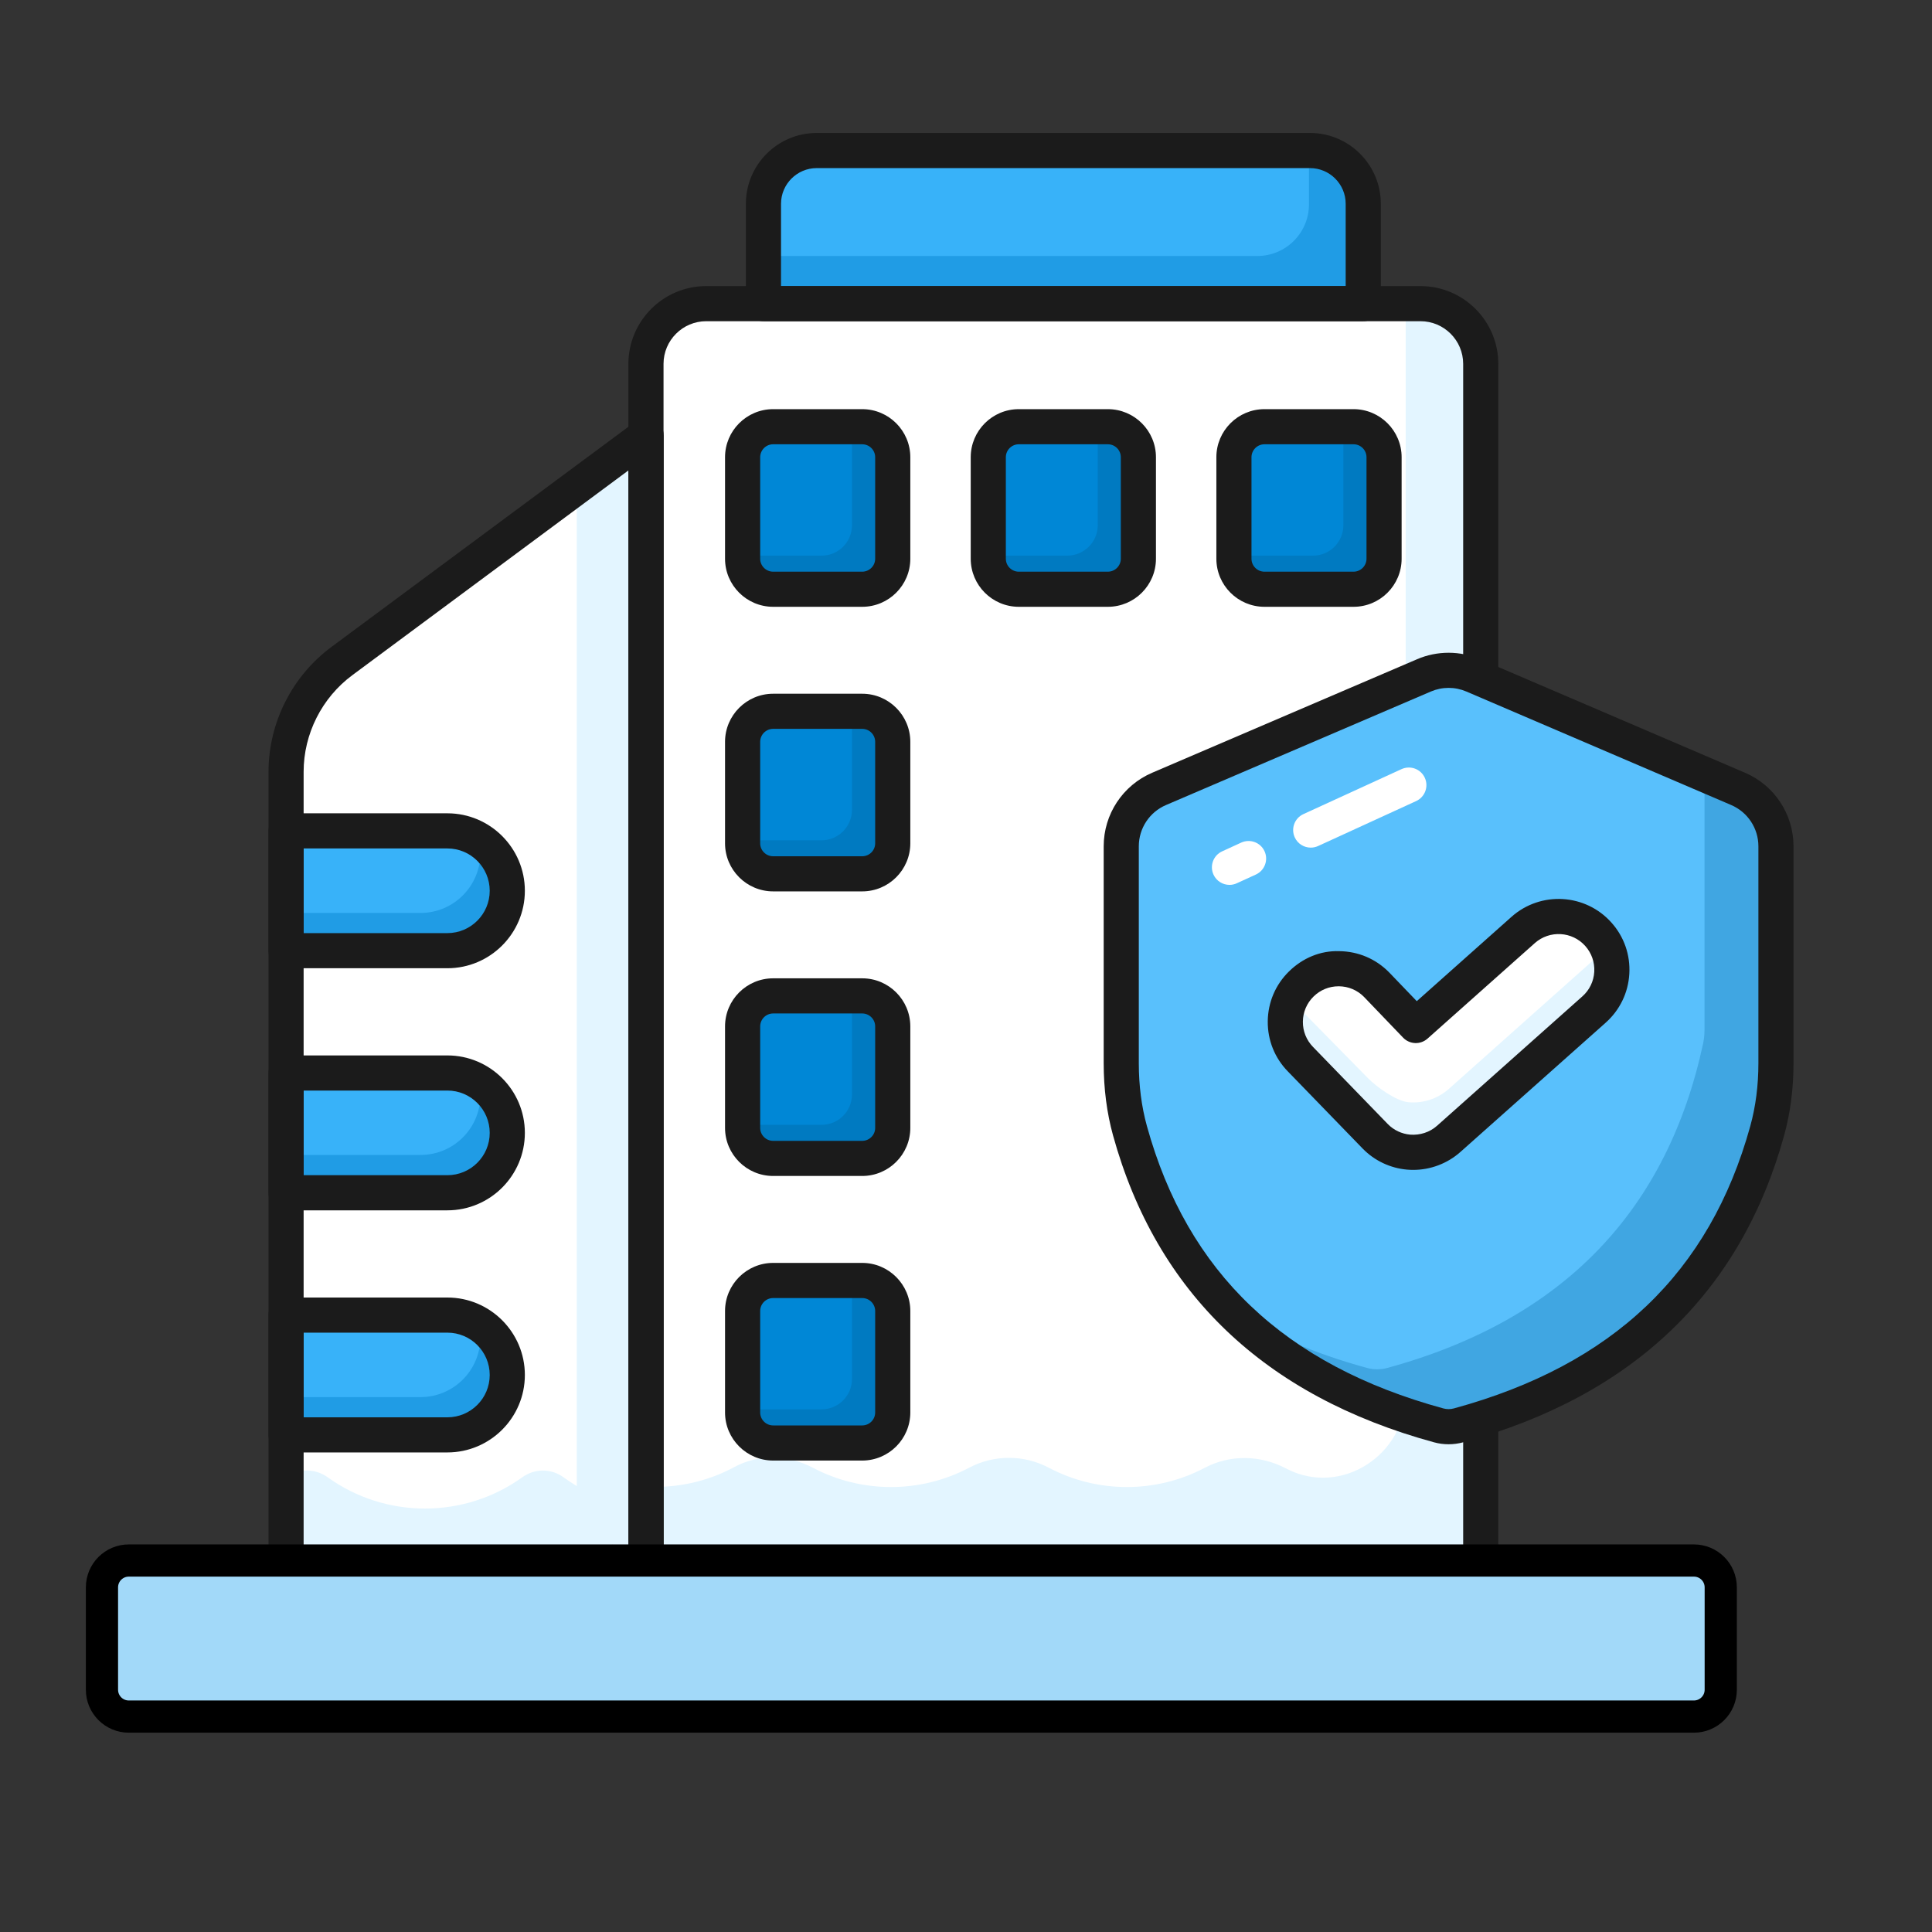<svg width="90" height="90" viewBox="0 0 90 90" fill="none" xmlns="http://www.w3.org/2000/svg">
<rect x="0" y="0" width="90" height="90" fill="#333333" stroke="none"/>
<path d="M30.099 20.287V73.165C30.091 73.165 30.091 73.165 30.091 73.165C29.53 72.828 29.001 72.427 28.52 71.946C25.489 74.977 20.566 74.977 17.535 71.946C16.349 73.132 14.866 73.862 13.326 74.111V35.954C13.326 33.917 14.296 32.001 15.932 30.79L30.091 20.295L30.099 20.287Z" fill="white"/>
<path d="M30.099 20.287V73.165C30.091 73.165 30.091 73.165 30.091 73.165C29.53 72.828 29.001 72.427 28.52 71.946C25.489 74.977 20.566 74.977 17.535 71.946C16.349 73.132 14.866 73.862 13.326 74.111V68.827C13.339 68.818 13.352 68.809 13.365 68.799C13.942 68.391 14.693 68.407 15.267 68.819C17.964 70.759 21.63 70.759 24.326 68.819C24.908 68.402 25.666 68.396 26.246 68.815C26.446 68.96 26.651 69.094 26.86 69.22C26.86 69.22 26.86 69.22 26.868 69.22V22.684L30.091 20.295L30.099 20.287Z" fill="#E3F5FF"/>
<path d="M63.506 14.146V9.494C63.506 8.123 62.395 7.013 61.025 7.013H38.045C36.675 7.013 35.565 8.123 35.565 9.494V14.146H63.506Z" fill="#38B2F9"/>
<path d="M63.502 9.487V14.146H35.568V11.925H58.571C59.9 11.925 60.977 10.848 60.977 9.519V7.274C60.977 7.186 60.969 7.098 60.961 7.01H61.025C62.393 7.01 63.502 8.119 63.502 9.487Z" fill="#209CE5"/>
<path d="M68.978 16.952V73.958C66.388 74.648 63.51 73.974 61.482 71.946C58.451 74.977 53.528 74.977 50.497 71.946C47.466 74.977 42.535 74.977 39.505 71.946C36.955 74.496 33.074 74.897 30.1 73.165C30.092 73.165 30.092 73.165 30.092 73.165V16.952C30.092 15.404 31.351 14.146 32.898 14.146H66.172C67.719 14.146 68.978 15.404 68.978 16.952Z" fill="white"/>
<path d="M41.587 21.3V26.027C41.587 26.813 40.95 27.449 40.165 27.449H36.016C35.23 27.449 34.594 26.812 34.594 26.027V21.3C34.594 20.515 35.23 19.878 36.016 19.878H40.165C40.95 19.878 41.587 20.515 41.587 21.3ZM53.031 21.3V26.027C53.031 26.813 52.394 27.449 51.609 27.449H47.459C46.674 27.449 46.037 26.812 46.037 26.027V21.3C46.037 20.515 46.674 19.878 47.459 19.878H51.609C52.394 19.878 53.031 20.515 53.031 21.3ZM64.475 21.3V26.027C64.475 26.813 63.838 27.449 63.053 27.449H58.903C58.118 27.449 57.481 26.812 57.481 26.027V21.3C57.481 20.515 58.118 19.878 58.903 19.878H63.053C63.838 19.878 64.475 20.515 64.475 21.3ZM41.587 34.557V39.284C41.587 40.07 40.95 40.706 40.165 40.706H36.016C35.23 40.706 34.594 40.07 34.594 39.284V34.557C34.594 33.772 35.23 33.135 36.016 33.135H40.165C40.95 33.135 41.587 33.772 41.587 34.557ZM41.587 47.815V52.541C41.587 53.327 40.95 53.963 40.165 53.963H36.016C35.23 53.963 34.594 53.327 34.594 52.541V47.815C34.594 47.029 35.23 46.392 36.016 46.392H40.165C40.95 46.392 41.587 47.029 41.587 47.815ZM41.587 61.072V65.798C41.587 66.584 40.95 67.22 40.165 67.22H36.016C35.23 67.22 34.594 66.584 34.594 65.798V61.072C34.594 60.286 35.23 59.65 36.016 59.65H40.165C40.95 59.65 41.587 60.286 41.587 61.072Z" fill="#0087D6"/>
<path d="M41.589 21.298V26.028C41.589 26.814 40.948 27.447 40.162 27.447H36.017C35.231 27.447 34.598 26.814 34.598 26.028V25.884H38.27C39.056 25.884 39.689 25.25 39.689 24.465V19.878H40.162C40.948 19.878 41.589 20.512 41.589 21.298ZM53.031 21.298V26.028C53.031 26.814 52.397 27.447 51.611 27.447H47.458C46.672 27.447 46.039 26.814 46.039 26.028V25.884H49.711C50.497 25.884 51.138 25.25 51.138 24.465V19.878H51.611C52.397 19.878 53.031 20.512 53.031 21.298ZM64.472 21.298V26.028C64.472 26.814 63.839 27.447 63.053 27.447H58.908C58.122 27.447 57.48 26.814 57.48 26.028V25.884H61.161C61.946 25.884 62.58 25.25 62.58 24.465V19.878H63.053C63.839 19.878 64.472 20.512 64.472 21.298ZM41.589 34.559V39.282C41.589 40.067 40.948 40.709 40.162 40.709H36.017C35.231 40.709 34.598 40.067 34.598 39.282V39.145H38.27C39.056 39.145 39.689 38.504 39.689 37.718V33.132H40.162C40.948 33.132 41.589 33.773 41.589 34.559ZM41.589 47.812V52.543C41.589 53.329 40.948 53.962 40.162 53.962H36.017C35.231 53.962 34.598 53.329 34.598 52.543V52.399H38.27C39.056 52.399 39.689 51.765 39.689 50.98V46.393H40.162C40.948 46.393 41.589 47.027 41.589 47.812ZM41.589 61.074V65.796C41.589 66.582 40.948 67.224 40.162 67.224H36.017C35.231 67.224 34.598 66.582 34.598 65.796V65.652H38.27C39.056 65.652 39.689 65.019 39.689 64.233V59.647H40.162C40.948 59.647 41.589 60.288 41.589 61.074Z" fill="#007AC1"/>
<path d="M68.978 16.952V73.958C66.388 74.648 63.51 73.974 61.482 71.946C58.451 74.977 53.528 74.977 50.497 71.946C47.466 74.977 42.535 74.977 39.505 71.946C36.955 74.496 33.074 74.897 30.1 73.165C30.092 73.165 30.092 73.165 30.092 73.165V69.252C31.505 69.332 32.935 69.029 34.214 68.338C35.356 67.722 36.724 67.769 37.872 68.375C40.136 69.571 42.872 69.571 45.137 68.376C46.31 67.757 47.693 67.757 48.866 68.376C51.127 69.57 53.856 69.57 56.117 68.378C57.306 67.752 58.699 67.777 59.891 68.398C59.915 68.41 59.939 68.423 59.964 68.435C62.494 69.718 65.483 67.769 65.483 64.932V14.146H66.172C67.722 14.146 68.978 15.402 68.978 16.952Z" fill="#E3F5FF"/>
<path d="M23.632 41.496C23.632 43.037 22.382 44.286 20.841 44.286H13.326V38.706H20.841C22.382 38.706 23.632 39.955 23.632 41.496ZM23.632 52.774C23.632 54.315 22.382 55.564 20.841 55.564H13.326V49.984H20.841C22.382 49.984 23.632 51.233 23.632 52.774ZM23.632 64.052C23.632 65.593 22.382 66.842 20.841 66.842H13.326V61.262H20.841C22.382 61.262 23.632 62.511 23.632 64.052Z" fill="#38B2F9"/>
<path d="M23.629 41.494C23.629 43.034 22.386 44.285 20.839 44.285H13.326V42.529H19.588C21.128 42.529 22.378 41.278 22.378 39.739C22.378 39.522 22.354 39.322 22.306 39.121C23.1 39.61 23.629 40.492 23.629 41.494ZM23.629 52.775C23.629 54.315 22.386 55.566 20.839 55.566H13.326V53.802H19.588C21.128 53.802 22.378 52.559 22.378 51.011C22.378 50.803 22.354 50.595 22.306 50.402C23.1 50.891 23.629 51.773 23.629 52.775ZM23.629 64.048C23.629 65.596 22.386 66.839 20.839 66.839H13.326V65.083H19.588C21.128 65.083 22.378 63.832 22.378 62.293C22.378 62.076 22.354 61.876 22.306 61.675C23.1 62.164 23.629 63.046 23.629 64.048Z" fill="#209CE5"/>
<path d="M23.027 77.285C21.074 77.285 19.121 76.624 17.536 75.303C16.362 76.285 14.966 76.925 13.456 77.168C13.22 77.206 12.978 77.139 12.796 76.984C12.613 76.828 12.508 76.6 12.508 76.361V35.954C12.508 33.67 13.606 31.495 15.445 30.133L29.603 19.637C29.844 19.421 30.161 19.385 30.457 19.517C30.754 19.648 30.918 19.963 30.918 20.287V75.415C30.918 75.867 30.552 76.233 30.099 76.233C29.951 76.233 29.797 76.192 29.669 76.116C29.26 75.87 28.875 75.597 28.521 75.303C26.936 76.624 24.981 77.285 23.027 77.285ZM17.535 73.378C17.744 73.378 17.954 73.458 18.114 73.618C20.824 76.326 25.231 76.326 27.941 73.618C28.261 73.298 28.779 73.298 29.098 73.618C29.158 73.677 29.219 73.736 29.281 73.793V21.909L16.419 31.448C14.994 32.502 14.144 34.187 14.144 35.954V75.329C15.197 75.001 16.155 74.419 16.957 73.618C17.116 73.458 17.326 73.378 17.535 73.378Z" fill="#1B1B1B"/>
<path d="M34.008 77.288C32.54 77.288 31.062 76.913 29.726 76.143C29.459 76.007 29.273 75.733 29.273 75.415V16.951C29.273 14.953 30.899 13.327 32.898 13.327H66.172C68.171 13.327 69.797 14.953 69.797 16.951V76.208C69.797 76.579 69.547 76.903 69.189 76.999C66.492 77.717 63.607 77.068 61.483 75.303C58.311 77.946 53.668 77.945 50.497 75.304C47.325 77.948 42.677 77.949 39.505 75.303C37.935 76.61 35.98 77.288 34.008 77.288ZM39.505 73.378C39.714 73.378 39.923 73.458 40.083 73.618C42.795 76.329 47.207 76.329 49.919 73.618C50.239 73.298 50.756 73.298 51.076 73.618C53.785 76.326 58.193 76.326 60.904 73.618C61.223 73.298 61.741 73.298 62.061 73.618C63.66 75.217 65.949 75.931 68.16 75.55V16.951C68.16 15.855 67.269 14.963 66.172 14.963H32.898C31.802 14.963 30.91 15.855 30.91 16.951V74.922C33.566 76.247 36.805 75.739 38.926 73.618C39.086 73.458 39.295 73.378 39.505 73.378Z" fill="#1B1B1B"/>
<path d="M63.505 14.963H35.564C35.112 14.963 34.746 14.598 34.746 14.145V9.493C34.746 7.674 36.226 6.194 38.045 6.194H61.025C62.844 6.194 64.324 7.674 64.324 9.493V14.145C64.324 14.598 63.958 14.963 63.505 14.963ZM36.383 13.327H62.687V9.493C62.687 8.577 61.941 7.831 61.025 7.831H38.045C37.129 7.831 36.383 8.577 36.383 9.493L36.383 13.327Z" fill="#1B1B1B"/>
<path d="M20.841 45.104H13.326C12.874 45.104 12.508 44.738 12.508 44.286V38.705C12.508 38.253 12.874 37.887 13.326 37.887H20.841C22.831 37.887 24.45 39.506 24.45 41.495C24.45 43.485 22.831 45.104 20.841 45.104ZM14.144 43.468H20.841C21.929 43.468 22.813 42.583 22.813 41.495C22.813 40.408 21.929 39.524 20.841 39.524H14.144V43.468ZM20.841 56.382H13.326C12.874 56.382 12.508 56.016 12.508 55.564V49.984C12.508 49.532 12.874 49.166 13.326 49.166H20.841C22.831 49.166 24.45 50.785 24.45 52.774C24.45 54.764 22.831 56.382 20.841 56.382ZM14.144 54.745H20.841C21.929 54.745 22.813 53.861 22.813 52.774C22.813 51.687 21.929 50.802 20.841 50.802H14.144V54.745ZM20.841 67.66H13.326C12.874 67.66 12.508 67.295 12.508 66.842V61.262C12.508 60.81 12.874 60.444 13.326 60.444H20.841C22.831 60.444 24.45 62.063 24.45 64.052C24.45 66.042 22.831 67.66 20.841 67.66ZM14.144 66.024H20.841C21.929 66.024 22.813 65.14 22.813 64.052C22.813 62.965 21.929 62.08 20.841 62.08H14.144V66.024Z" fill="#1B1B1B"/>
<path d="M40.165 28.267H36.016C34.781 28.267 33.775 27.263 33.775 26.027V21.3C33.775 20.065 34.781 19.06 36.016 19.06H40.165C41.4 19.06 42.406 20.065 42.406 21.3V26.027C42.406 27.263 41.4 28.267 40.165 28.267ZM36.016 20.696C35.683 20.696 35.412 20.967 35.412 21.3V26.027C35.412 26.36 35.683 26.631 36.016 26.631H40.165C40.498 26.631 40.769 26.36 40.769 26.027V21.3C40.769 20.967 40.498 20.696 40.165 20.696H36.016ZM51.608 28.267H47.459C46.224 28.267 45.22 27.263 45.22 26.027V21.3C45.22 20.065 46.224 19.06 47.459 19.06H51.608C52.844 19.06 53.849 20.065 53.849 21.3V26.027C53.849 27.263 52.844 28.267 51.608 28.267ZM47.459 20.696C47.127 20.696 46.856 20.967 46.856 21.3V26.027C46.856 26.36 47.127 26.631 47.459 26.631H51.608C51.942 26.631 52.212 26.36 52.212 26.027V21.3C52.212 20.967 51.942 20.696 51.608 20.696H47.459ZM63.053 28.267H58.903C57.668 28.267 56.663 27.263 56.663 26.027V21.3C56.663 20.065 57.668 19.06 58.903 19.06H63.053C64.288 19.06 65.293 20.065 65.293 21.3V26.027C65.293 27.263 64.288 28.267 63.053 28.267ZM58.903 20.696C58.57 20.696 58.299 20.967 58.299 21.3V26.027C58.299 26.36 58.57 26.631 58.903 26.631H63.053C63.386 26.631 63.657 26.36 63.657 26.027V21.3C63.657 20.967 63.386 20.696 63.053 20.696H58.903ZM40.165 41.524H36.016C34.781 41.524 33.775 40.519 33.775 39.284V34.558C33.775 33.322 34.781 32.317 36.016 32.317H40.165C41.4 32.317 42.406 33.322 42.406 34.558V39.284C42.406 40.519 41.4 41.524 40.165 41.524ZM36.016 33.953C35.683 33.953 35.412 34.224 35.412 34.558V39.284C35.412 39.617 35.683 39.888 36.016 39.888H40.165C40.498 39.888 40.769 39.617 40.769 39.284V34.558C40.769 34.224 40.498 33.953 40.165 33.953H36.016Z" fill="#1B1B1B"/>
<path d="M40.165 54.781H36.016C34.781 54.781 33.775 53.776 33.775 52.541V47.815C33.775 46.579 34.781 45.574 36.016 45.574H40.165C41.4 45.574 42.406 46.579 42.406 47.815V52.541C42.406 53.776 41.4 54.781 40.165 54.781ZM36.016 47.211C35.683 47.211 35.412 47.481 35.412 47.815V52.541C35.412 52.874 35.683 53.145 36.016 53.145H40.165C40.498 53.145 40.769 52.874 40.769 52.541V47.815C40.769 47.481 40.498 47.211 40.165 47.211H36.016Z" fill="#1B1B1B"/>
<path d="M40.165 68.038H36.016C34.781 68.038 33.775 67.033 33.775 65.798V61.072C33.775 59.837 34.781 58.831 36.016 58.831H40.165C41.4 58.831 42.406 59.837 42.406 61.072V65.798C42.406 67.033 41.4 68.038 40.165 68.038ZM36.016 60.468C35.683 60.468 35.412 60.739 35.412 61.072V65.798C35.412 66.131 35.683 66.402 36.016 66.402H40.165C40.498 66.402 40.769 66.131 40.769 65.798V61.072C40.769 60.739 40.498 60.468 40.165 60.468H36.016Z" fill="#1B1B1B"/>
<path d="M67.021 66.4C59.252 64.28 54.559 59.621 52.639 52.672C52.357 51.651 52.232 50.591 52.232 49.532L52.232 39.424C52.232 38.26 52.926 37.208 53.996 36.749L66.335 31.461C67.067 31.147 67.896 31.147 68.628 31.461L80.967 36.749C82.037 37.208 82.731 38.26 82.731 39.424L82.731 49.532C82.731 50.591 82.607 51.651 82.325 52.672C80.405 59.621 75.711 64.28 67.942 66.4C67.644 66.481 67.32 66.481 67.021 66.4Z" fill="#59C0FC"/>
<path d="M82.733 39.427V50.645C82.733 50.859 82.711 51.073 82.668 51.28C81.004 59.005 76.216 64.142 67.942 66.4C67.641 66.479 67.32 66.479 67.027 66.4C62.933 65.285 59.696 63.463 57.273 60.984C59.117 62.149 61.254 63.063 63.697 63.728C63.99 63.806 64.312 63.806 64.612 63.728C72.886 61.47 77.674 56.332 79.339 48.608C79.381 48.401 79.403 48.187 79.403 47.972V36.747C79.403 36.505 79.374 36.269 79.317 36.04L80.965 36.746C82.037 37.206 82.733 38.26 82.733 39.427Z" fill="#40A6E2"/>
<path d="M67.481 67.279C67.254 67.279 67.027 67.25 66.805 67.189C58.908 65.034 53.876 60.224 51.849 52.89C51.56 51.843 51.414 50.714 51.414 49.532V39.424C51.414 37.93 52.301 36.585 53.674 35.997L66.013 30.709C66.947 30.307 68.018 30.309 68.951 30.709L81.289 35.997C82.662 36.585 83.549 37.93 83.549 39.424V49.532C83.549 50.712 83.402 51.842 83.113 52.89C81.087 60.224 76.055 65.034 68.157 67.189C67.936 67.249 67.709 67.279 67.481 67.279ZM67.481 32.044C67.2 32.044 66.919 32.101 66.657 32.213L54.318 37.501C53.548 37.831 53.05 38.586 53.05 39.424V49.532C53.05 50.567 53.177 51.55 53.427 52.454C55.315 59.286 59.832 63.59 67.237 65.61C67.395 65.653 67.568 65.653 67.726 65.61C75.131 63.59 79.648 59.287 81.536 52.454C81.786 51.548 81.913 50.565 81.913 49.532V39.424C81.913 38.586 81.415 37.831 80.645 37.501L68.306 32.213C68.044 32.101 67.763 32.044 67.481 32.044Z" fill="#1B1B1B"/>
<path d="M65.621 53.671C65.051 53.621 64.496 53.375 64.066 52.936L60.585 49.347C59.625 48.369 59.64 46.797 60.619 45.837C61.597 44.877 63.169 44.892 64.128 45.871L65.954 47.773L70.956 43.321C71.979 42.41 73.548 42.5 74.46 43.525C75.371 44.548 75.28 46.117 74.256 47.028L67.488 53.053C66.958 53.524 66.279 53.728 65.621 53.671Z" fill="white"/>
<path d="M74.252 47.029L67.487 53.049C66.955 53.524 66.275 53.73 65.622 53.673C65.048 53.623 64.495 53.375 64.062 52.936L60.581 49.343C59.808 48.556 59.667 47.379 60.163 46.45C60.269 46.656 60.411 46.847 60.581 47.025L63.715 50.215C64.148 50.655 65.048 51.298 65.622 51.347C66.275 51.404 66.955 51.198 67.487 50.73L74.252 44.703C74.479 44.505 74.663 44.264 74.798 44.008C75.322 44.994 75.131 46.249 74.252 47.029Z" fill="#E3F5FF"/>
<path d="M65.834 54.498C65.74 54.498 65.645 54.494 65.549 54.486C64.766 54.418 64.031 54.071 63.482 53.509L59.998 49.916C59.384 49.291 59.048 48.459 59.057 47.577C59.066 46.695 59.416 45.87 60.046 45.253C60.674 44.636 61.501 44.278 62.388 44.309C63.27 44.318 64.095 44.668 64.712 45.298L65.999 46.638L70.412 42.709C71.774 41.499 73.862 41.622 75.07 42.981C75.657 43.638 75.951 44.485 75.9 45.366C75.849 46.246 75.458 47.053 74.8 47.64L68.031 53.663C67.427 54.201 66.639 54.498 65.834 54.498ZM62.356 45.945C61.918 45.945 61.505 46.114 61.192 46.421C60.874 46.733 60.697 47.148 60.693 47.593C60.688 48.037 60.858 48.456 61.169 48.774L64.653 52.367C64.927 52.646 65.297 52.821 65.692 52.856C66.148 52.889 66.597 52.75 66.943 52.442L73.711 46.417C74.044 46.122 74.241 45.715 74.267 45.271C74.292 44.827 74.144 44.4 73.848 44.068C73.238 43.383 72.186 43.323 71.499 43.932L66.498 48.384C66.17 48.675 65.669 48.657 65.363 48.339L63.538 46.437C63.232 46.127 62.817 45.949 62.373 45.945C62.367 45.945 62.361 45.945 62.356 45.945Z" fill="#1B1B1B"/>
<path d="M61.06 39.486C60.75 39.486 60.452 39.309 60.315 39.009C60.126 38.598 60.307 38.112 60.718 37.924L65.288 35.829C65.703 35.642 66.185 35.821 66.373 36.232C66.562 36.642 66.381 37.128 65.97 37.317L61.4 39.412C61.289 39.462 61.173 39.486 61.06 39.486Z" fill="white"/>
<path d="M57.275 41.221C56.965 41.221 56.667 41.044 56.53 40.744C56.341 40.332 56.522 39.847 56.932 39.659L57.822 39.251C58.237 39.064 58.719 39.244 58.907 39.654C59.095 40.065 58.915 40.55 58.504 40.739L57.615 41.146C57.504 41.197 57.388 41.221 57.275 41.221Z" fill="white"/>
<path d="M6 72.695H78.909C79.599 72.695 80.159 73.255 80.159 73.945V78.715C80.159 79.405 79.599 79.965 78.909 79.965H6C5.31 79.965 4.75 79.405 4.75 78.715V73.945C4.75 73.255 5.31 72.695 6 72.695Z" fill="#A2D9F9" stroke="black" stroke-width="1.5"/>
</svg>
